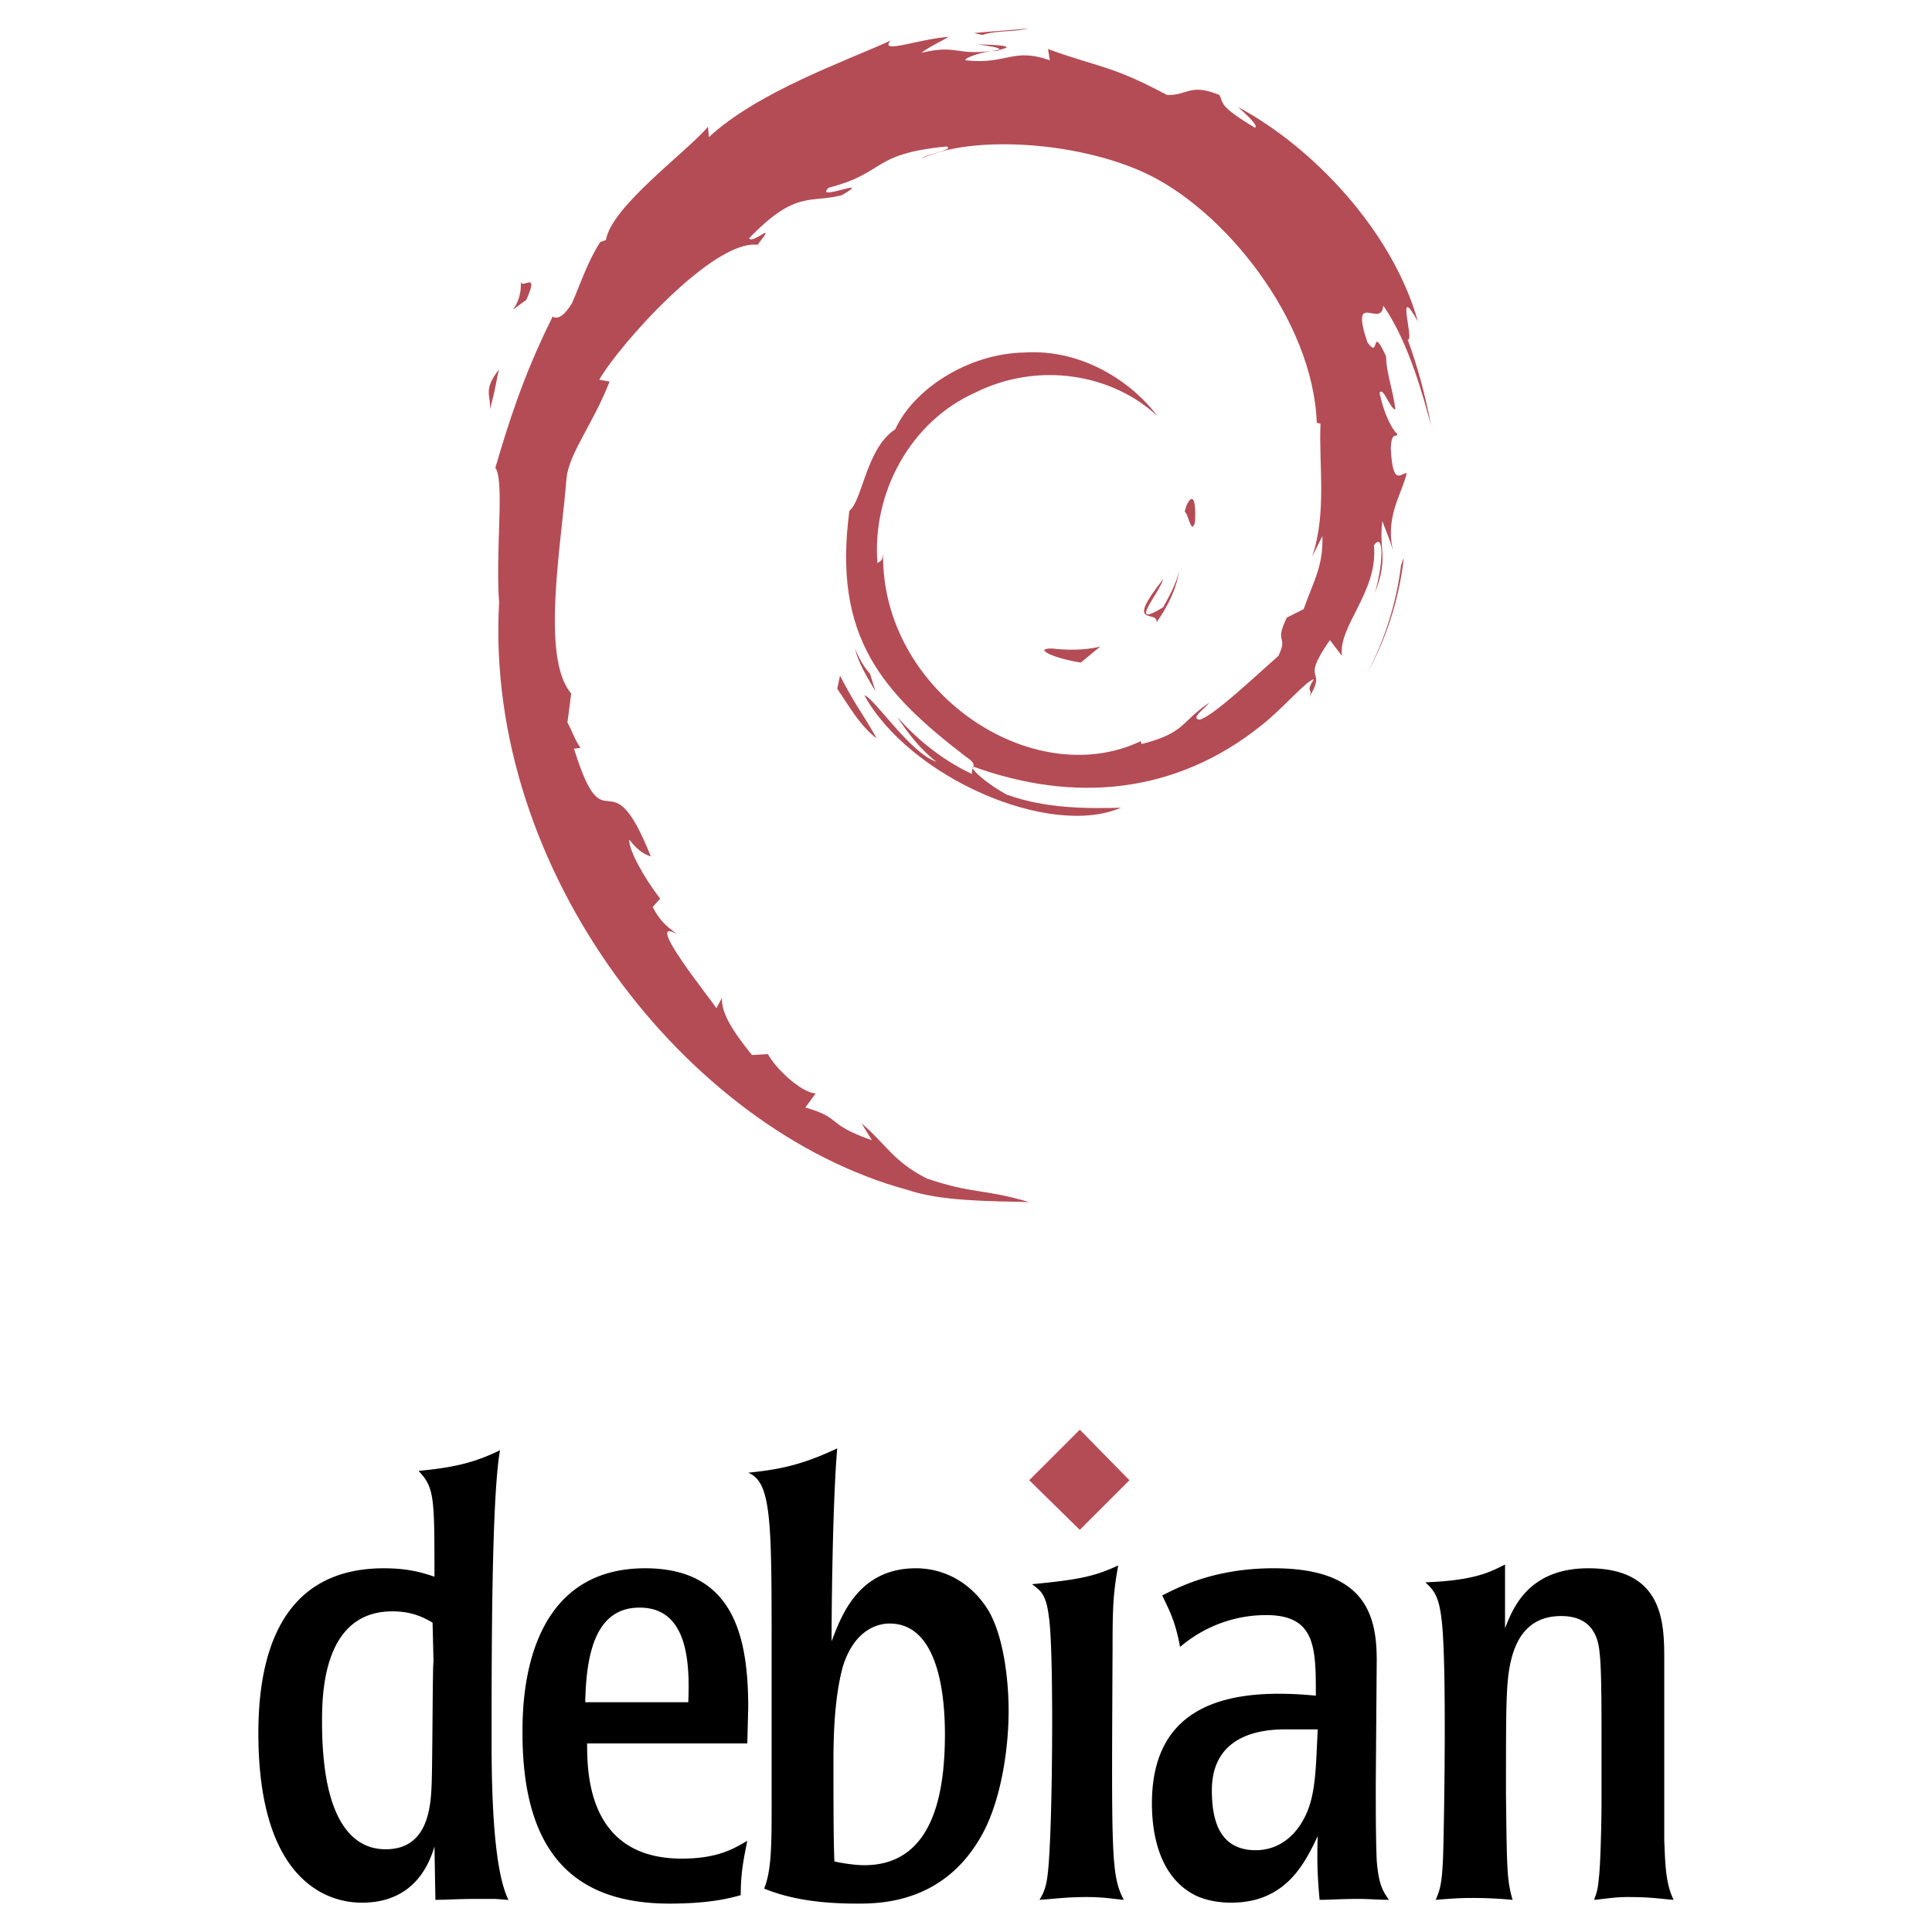 <svg height="2500" width="2500" xmlns="http://www.w3.org/2000/svg" viewBox="0 0 192.756 192.756"><g fill-rule="evenodd" clip-rule="evenodd"><path fill="#fff" d="M0 0h192.756v192.756H0V0z"/><path d="M104.93 64.699c-1.963 0 .373 1.028 2.896 1.401.748-.561 1.309-1.121 1.963-1.588-1.59.373-3.271.373-4.859.187zM115.395 62.082c1.121-1.588 1.963-3.271 2.244-5.14-.281 1.309-.936 2.43-1.59 3.645-3.645 2.243-.373-1.401 0-2.803-3.924 4.952-.561 2.99-.654 4.298zM119.227 52.083c.188-3.458-.748-2.336-1.027-1.027.372.186.654 2.428 1.027 1.027zM97.547 4.423c1.121.187 2.242.28 2.148.561 1.121-.28 1.309-.467-2.148-.561zM99.695 4.984l-.748.094h.655l.093-.094z" fill="#b44c56"/><path d="M131.936 53.484c.094 3.084-.934 4.579-1.869 7.29l-1.682.841c-1.309 2.71.188 1.682-.842 3.832-2.148 1.869-6.447 5.981-7.85 6.354-1.027-.093.654-1.215.936-1.682-2.896 1.962-2.336 2.99-6.729 4.112l-.094-.28c-10.84 5.14-25.886-4.953-25.699-18.69-.094.841-.28.654-.561.935-.561-7.009 3.271-14.111 9.719-17.008 6.355-3.178 13.736-1.869 18.223 2.336-2.43-3.271-7.383-6.729-13.27-6.354-5.701.094-11.121 3.738-12.896 7.663-2.897 1.869-3.271 7.102-4.579 8.13-1.682 12.616 3.271 18.129 11.681 24.578 1.308.841.374 1.028.561 1.682-2.804-1.309-5.327-3.271-7.477-5.701 1.122 1.682 2.336 3.271 3.925 4.486-2.71-.935-6.167-6.355-7.195-6.635 4.485 8.13 18.41 14.298 25.605 11.214-3.363.093-7.568.093-11.4-1.309-1.59-.841-3.738-2.523-3.363-2.804 9.998 3.645 20.184 2.804 28.781-4.111 2.148-1.683 4.58-4.579 5.234-4.579-1.029 1.495.186.747-.654 2.056 2.242-3.458-.936-1.401 2.242-5.98l1.215 1.588c-.467-2.897 3.645-6.448 3.178-11.027.934-1.402 1.027 1.495.092 4.766 1.402-3.645.375-4.205.748-7.195.375 1.027.842 2.056 1.121 3.177-.934-3.551.842-5.887 1.309-7.943-.467-.187-1.4 1.589-1.588-2.523.094-1.775.561-.934.654-1.402-.281-.187-1.215-1.495-1.775-4.111.373-.654 1.027 1.588 1.588 1.682-.279-2.149-.934-3.738-.934-5.326-1.59-3.364-.561.467-1.869-1.402-1.775-5.327 1.4-1.309 1.588-3.645 2.617 3.738 4.111 9.532 4.766 11.962-.561-2.99-1.309-5.794-2.336-8.597.748.374-1.309-5.981 1.027-1.776-2.521-9.064-10.559-17.475-17.941-21.4.934.841 2.057 1.869 1.682 2.056-3.738-2.243-3.084-2.43-3.551-3.271-2.99-1.215-3.178.093-5.232 0-5.607-2.991-6.729-2.71-11.869-4.579l.188 1.121c-3.738-1.309-4.299.467-8.411 0-.187-.187 1.309-.748 2.616-.935-3.644.467-3.457-.654-7.008.187.841-.654 1.775-1.028 2.71-1.588-2.896.187-7.008 1.776-5.793.374-4.766 2.149-13.27 5.14-18.129 9.625l-.094-1.028c-2.242 2.617-9.625 7.943-10.186 11.308l-.561.187c-1.215 1.869-1.963 4.112-2.804 6.074-1.495 2.523-2.243.935-1.962 1.402-2.991 5.981-4.486 10.934-5.701 15.045.935 1.309 0 8.13.374 13.457-1.495 26.727 18.689 52.613 40.744 58.593 3.271 1.121 8.037 1.121 12.148 1.215-4.859-1.402-5.42-.748-10.186-2.336-3.364-1.682-4.112-3.459-6.542-5.514l1.028 1.682c-4.766-1.682-2.803-2.148-6.635-3.271l1.028-1.4c-1.495-.094-4.019-2.523-4.766-3.926l-1.588.094c-2.056-2.523-3.084-4.299-2.991-5.701l-.561 1.029c-.654-1.029-7.382-9.346-3.925-7.383-.654-.561-1.496-.935-2.43-2.71l.748-.841c-1.682-2.149-3.177-4.953-3.084-5.888.935 1.215 1.589 1.495 2.149 1.683-4.205-10.56-4.485-.561-7.663-10.747l.654-.094c-.561-.748-.841-1.682-1.309-2.523l.374-2.897c-3.083-3.551-.935-15.139-.467-21.493.28-2.523 2.616-5.327 4.298-9.625l-1.028-.187c1.962-3.458 11.401-14.018 15.793-13.457 2.056-2.617-.467 0-.841-.654 4.673-4.859 6.075-3.458 9.252-4.299 3.364-1.962-2.897.748-1.309-.748 5.794-1.495 4.112-3.364 11.775-4.112.748.374-1.869.654-2.523 1.215 4.86-2.336 15.327-1.776 22.241 1.402 7.943 3.645 16.822 14.671 17.195 24.951l.373.094c-.186 4.111.654 8.877-.84 13.27l1.029-2.061z" fill="#b44c56"/><path d="M83.809 67.409l-.28 1.309c1.215 1.775 2.243 3.645 3.925 4.952-1.215-2.243-2.056-3.177-3.645-6.261zM86.799 67.222c-.654-.748-1.121-1.589-1.495-2.523.374 1.588 1.308 2.99 2.056 4.299l-.561-1.776zM140.066 55.634l-.281.747a31.335 31.335 0 0 1-3.363 10.747c1.963-3.551 3.178-7.476 3.644-11.494zM98.014 3.489c1.309-.467 3.178-.28 4.578-.654-1.775.187-3.645.281-5.42.467l.842.187zM51.943 27.973c.28 2.803-2.149 3.832.561 1.962 1.401-3.177-.561-.841-.561-1.962zM48.859 40.869c.561-1.869.654-2.99.935-4.018-1.683 2.149-.749 2.616-.935 4.018z" fill="#b44c56"/><path d="M43.251 165.811c-.093 0-.093 9.719-.187 12.242-.094 2.057-.28 6.449-4.579 6.449-4.485 0-5.607-5.141-5.981-7.383-.374-2.43-.374-4.486-.374-5.42 0-2.898.187-10.934 7.009-10.934 2.056 0 3.177.654 4.019 1.121l.093 3.925zm-17.474 7.103c0 16.914 9.064 16.914 10.373 16.914 3.738 0 6.168-2.057 7.196-5.607l.094 5.326c1.121 0 2.243-.092 4.111-.092h1.682c.561 0 1.028.092 1.496.092-.935-1.867-1.683-6.166-1.683-15.605 0-9.158 0-24.578.841-29.25-2.149 1.027-4.019 1.682-8.13 2.057 1.589 1.682 1.589 2.615 1.589 10.559-1.121-.373-2.523-.84-5.046-.84-10.748-.001-12.523 9.436-12.523 16.446zM58.391 169.83c.093-5.047 1.122-9.439 5.42-9.439 4.672 0 5.046 5.141 4.859 9.439H58.391zm16.26.561c0-7.008-1.401-13.924-10.279-13.924-12.242 0-12.242 13.549-12.242 16.447 0 12.242 5.42 17.008 14.672 17.008 4.112 0 6.074-.561 7.102-.842 0-2.242.28-3.551.654-5.42-1.308.748-2.897 1.775-6.542 1.775-9.345 0-9.438-8.504-9.438-11.494h15.98l.093-3.55zM94.275 173.008c0 5.605-1.028 13.082-8.037 13.082-.935 0-2.149-.188-2.99-.373-.094-2.15-.094-5.889-.094-10.188 0-5.232.561-7.85.935-9.25 1.309-4.205 4.112-4.299 4.673-4.299 4.579 0 5.513 6.354 5.513 11.028zm-17.288 6.541c0 4.486 0 7.008-.747 8.877 2.523 1.029 5.514 1.496 9.251 1.496 2.337 0 9.065 0 12.802-7.477 1.684-3.457 2.338-8.223 2.338-11.775 0-2.148-.281-6.914-1.963-9.904-1.682-2.805-4.393-4.299-7.29-4.299-5.794 0-7.476 4.859-8.411 7.289 0-2.99.094-13.738.561-19.252-3.925 1.869-6.354 2.15-8.878 2.432 2.336.934 2.336 4.857 2.336 17.848v14.765h.001zM112.125 189.547c-1.123-.092-1.963-.279-3.738-.279-1.963 0-3.271.188-4.674.279.654-1.121.842-1.682 1.029-5.512.279-5.422.373-19.719-.094-22.709-.281-2.336-.842-2.617-1.682-3.271 4.953-.467 6.354-.84 8.598-1.869-.469 2.617-.562 3.926-.562 7.943-.092 20.746-.186 22.988 1.123 25.418zM131.469 172.539c-.188 3.832-.188 6.449-1.215 8.598-1.309 2.711-3.365 3.459-4.953 3.459-3.645 0-4.393-2.992-4.393-5.982 0-5.605 5.047-6.074 7.289-6.074h3.272v-.001zm-16.541 7.383c0 3.832 1.121 7.664 4.486 9.252 1.494.654 2.99.654 3.457.654 5.514 0 7.383-4.111 8.598-6.635-.094 2.709 0 4.299.188 6.354 1.027 0 2.148-.092 3.924-.092 1.027 0 1.963.092 2.99.092-.654-.934-1.027-1.588-1.215-3.924-.094-2.242-.094-4.58-.094-7.756l.094-12.242c0-4.58-1.215-9.158-10.279-9.158-5.887 0-9.438 1.869-11.121 2.709.654 1.402 1.309 2.523 1.777 5.141 2.428-2.057 5.42-3.178 8.596-3.178 4.953 0 4.953 3.271 4.953 8.037-1.121-.094-2.055-.188-3.738-.188-7.569 0-12.616 2.899-12.616 10.934zM166.045 183.66c.094 2.057.094 4.205.934 5.887-1.307-.092-2.148-.279-4.578-.279-1.402 0-2.242.188-3.363.279.279-.746.373-1.027.467-2.055.188-1.402.279-5.98.279-7.664v-6.447c0-2.896 0-6.916-.186-8.41-.094-1.027-.375-3.738-3.832-3.738s-4.578 2.523-5.047 4.578c-.467 2.057-.467 4.393-.467 13.271.094 7.662.094 8.41.654 10.465a42.45 42.45 0 0 0-4.111-.186c-1.402 0-2.338.094-3.551.186.373-.934.652-1.4.746-4.766.094-3.27.375-19.531-.186-23.361-.281-2.43-.936-2.898-1.59-3.551 4.953-.188 6.449-1.029 7.943-1.777v6.355c.748-1.869 2.242-5.98 8.316-5.98 7.477 0 7.57 5.42 7.57 9.064v18.129h.002z"/><path fill="#b44c56" d="M112.686 147.682l-4.954 4.953-5.046-4.953 5.046-5.045 4.954 5.045z"/></g></svg>
